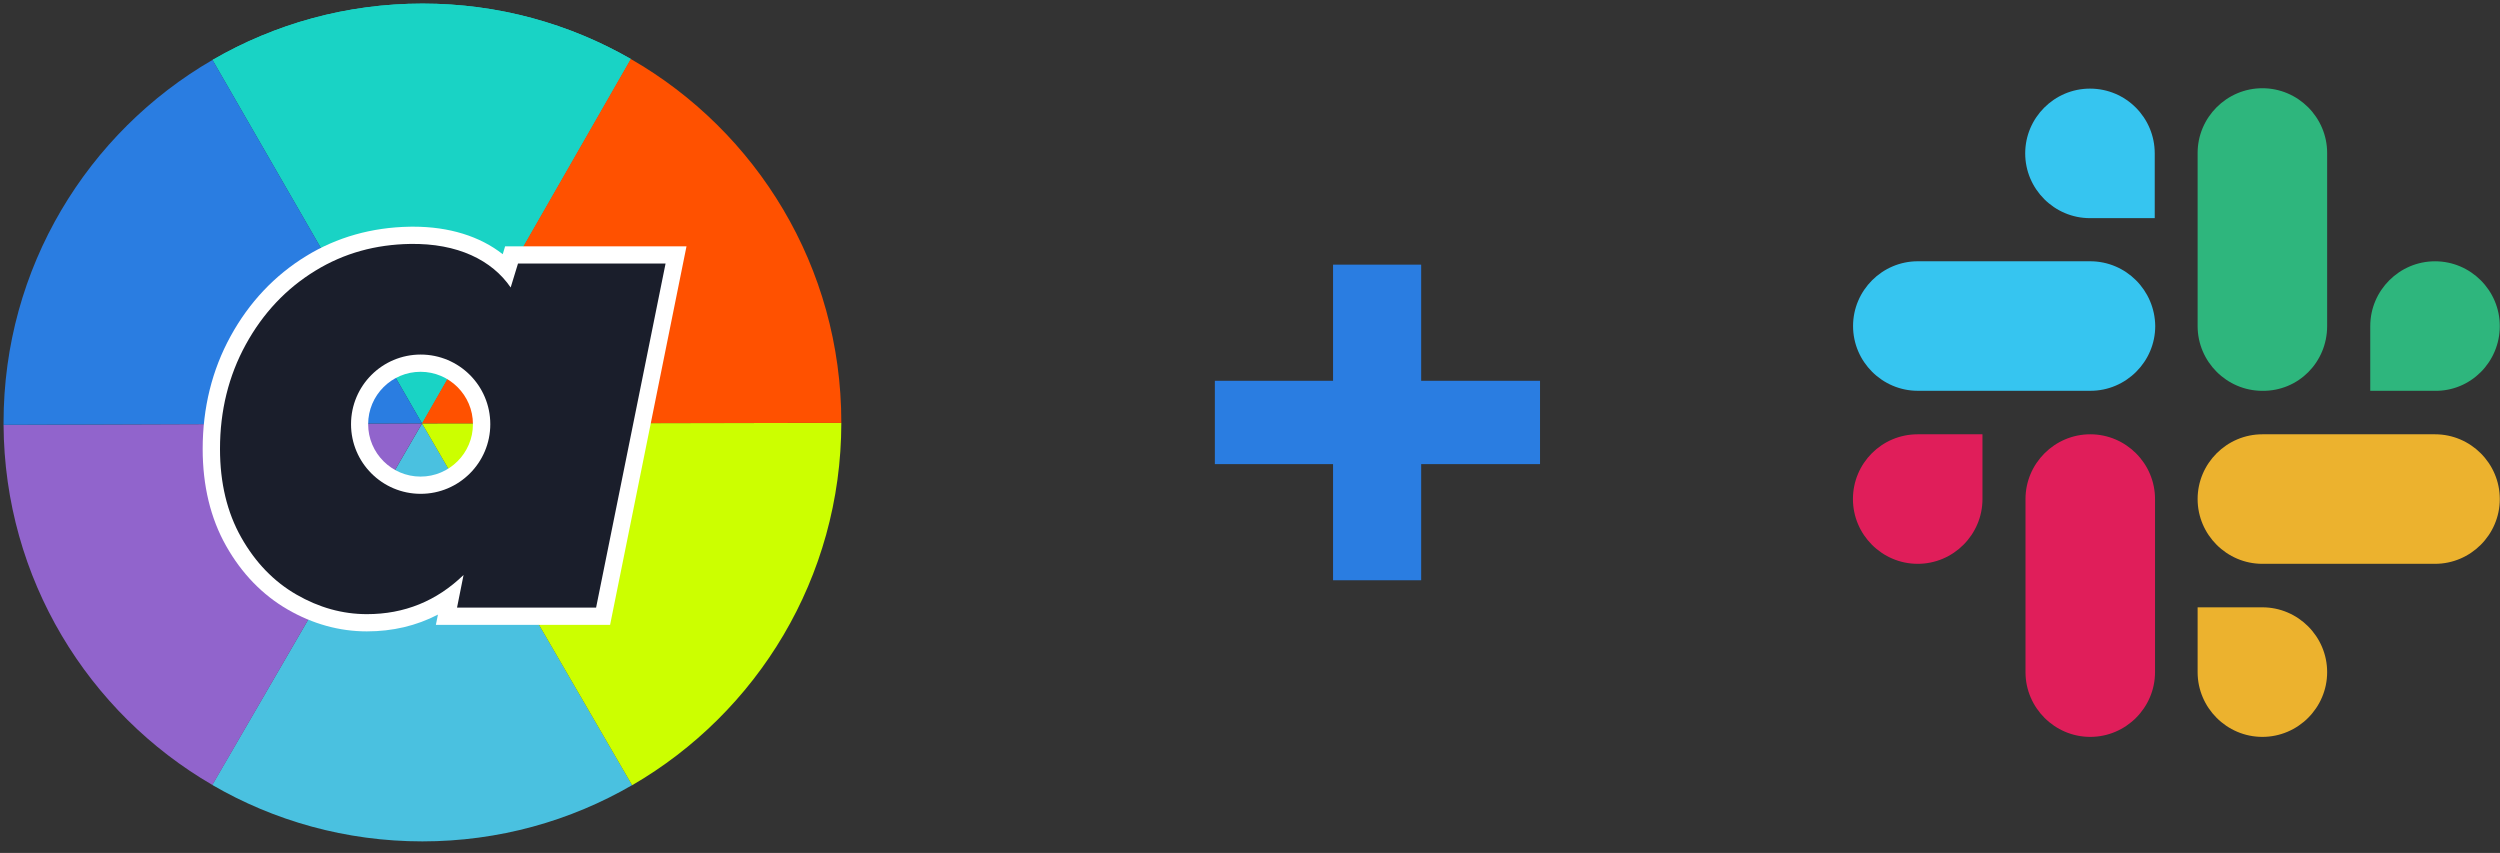 <svg width="85" height="29" viewBox="0 0 85 29" fill="none" xmlns="http://www.w3.org/2000/svg">
<rect x="0" y="0" width="85" height="29" fill="#333333" stroke="none"/>
<path d="M52.361 12.947H48.32V8.998H45.324V12.947H41.305V15.78H45.324V19.729H48.32V15.78H52.361V12.947Z" fill="#2A7DE1"/>
<path d="M71.059 3.013C69.848 3.013 68.857 4.004 68.857 5.215C68.857 6.426 69.848 7.417 71.059 7.417H73.261V5.215C73.261 4.004 72.284 3.013 71.059 3.013ZM71.059 8.883H65.206C63.995 8.883 63.004 9.874 63.004 11.085C63.004 12.296 63.995 13.287 65.206 13.287H71.076C72.287 13.287 73.278 12.296 73.278 11.085C73.265 9.874 72.287 8.883 71.063 8.883H71.059Z" fill="#36C5F0"/>
<path d="M84.993 11.086C84.993 9.874 84.002 8.884 82.791 8.884C81.58 8.884 80.589 9.874 80.589 11.086V13.288H82.791C84.002 13.302 84.993 12.311 84.993 11.086ZM79.123 11.086V5.202C79.123 3.991 78.132 3 76.921 3C75.71 3 74.719 3.991 74.719 5.202V11.086C74.719 12.297 75.71 13.288 76.921 13.288C78.149 13.302 79.123 12.311 79.123 11.086Z" fill="#2EB67D"/>
<path d="M76.921 25.054C78.132 25.054 79.123 24.063 79.123 22.852C79.123 21.64 78.132 20.649 76.921 20.649H74.719V22.852C74.719 24.063 75.71 25.054 76.921 25.054ZM76.921 19.17H82.791C84.002 19.17 84.993 18.179 84.993 16.968C84.993 15.756 84.002 14.766 82.791 14.766H76.921C75.71 14.766 74.719 15.756 74.719 16.968C74.719 18.179 75.71 19.17 76.921 19.17Z" fill="#ECB22E"/>
<path d="M63 16.968C63 18.179 63.991 19.17 65.202 19.17C66.413 19.17 67.404 18.179 67.404 16.968V14.766H65.202C63.977 14.766 63 15.756 63 16.968ZM68.867 16.968V22.852C68.867 24.063 69.858 25.054 71.069 25.054C72.28 25.054 73.271 24.063 73.271 22.852V16.968C73.271 15.756 72.28 14.766 71.069 14.766C69.858 14.766 68.867 15.756 68.867 16.968Z" fill="#E01E5A"/>
<path fill-rule="evenodd" clip-rule="evenodd" d="M21.452 2.007C19.365 0.808 16.946 0.122 14.367 0.122C11.766 0.122 9.329 0.819 7.23 2.036L14.354 14.395L21.452 2.007Z" fill="#19D3C5"/>
<path fill-rule="evenodd" clip-rule="evenodd" d="M21.452 2.007C19.365 0.808 16.946 0.122 14.367 0.122C11.766 0.122 9.329 0.819 7.23 2.036L14.354 14.395L21.452 2.007Z" fill="#19D3C5"/>
<path fill-rule="evenodd" clip-rule="evenodd" d="M7.215 26.687L14.35 14.395L21.493 26.695C19.396 27.911 16.959 28.607 14.361 28.607C11.756 28.607 9.315 27.908 7.215 26.687Z" fill="#4AC1E0"/>
<path fill-rule="evenodd" clip-rule="evenodd" d="M7.221 26.689C2.998 24.236 0.151 19.674 0.121 14.445L14.349 14.395L7.221 26.689Z" fill="#9164CC"/>
<path fill-rule="evenodd" clip-rule="evenodd" d="M28.605 14.38C28.6 19.642 25.741 24.236 21.492 26.698L14.348 14.395L28.605 14.38Z" fill="#CCFF00"/>
<path fill-rule="evenodd" clip-rule="evenodd" d="M28.605 14.379C28.605 14.374 28.605 14.369 28.605 14.364C28.605 9.077 25.724 4.462 21.446 2.005L14.348 14.394L28.605 14.379Z" fill="#FF5100"/>
<path fill-rule="evenodd" clip-rule="evenodd" d="M7.226 2.036C2.978 4.501 0.121 9.099 0.121 14.364C0.121 14.391 0.121 14.418 0.121 14.445L14.349 14.395L7.226 2.036Z" fill="#2A7DE1"/>
<path d="M14.299 12.641C13.316 12.641 12.517 13.44 12.517 14.423C12.517 15.405 13.316 16.204 14.299 16.204C15.281 16.204 16.08 15.405 16.08 14.423C16.08 13.44 15.281 12.641 14.299 12.641ZM12.472 21.467C11.542 21.467 10.637 21.217 9.781 20.723C8.923 20.227 8.218 19.5 7.688 18.561C7.159 17.625 6.891 16.516 6.891 15.264C6.891 13.868 7.21 12.578 7.84 11.431C8.471 10.28 9.337 9.363 10.412 8.704C11.455 8.066 12.637 7.731 13.926 7.708C13.968 7.707 14.009 7.707 14.051 7.707C15.273 7.707 16.318 8.034 17.093 8.643L17.174 8.375H23.341L20.743 21.245H14.82L14.89 20.896C14.158 21.276 13.349 21.467 12.472 21.467Z" fill="white"/>
<path d="M14.303 16.79C12.995 16.79 11.935 15.73 11.935 14.423C11.935 13.115 12.995 12.055 14.303 12.055C15.61 12.055 16.67 13.115 16.67 14.423C16.67 15.73 15.61 16.79 14.303 16.79ZM17.612 8.961L17.363 9.774C16.73 8.849 15.562 8.265 13.94 8.294C12.786 8.314 11.713 8.597 10.722 9.204C9.73 9.811 8.942 10.647 8.357 11.713C7.773 12.778 7.48 13.962 7.48 15.265C7.48 16.419 7.721 17.422 8.202 18.273C8.683 19.124 9.308 19.771 10.078 20.215C10.847 20.659 11.646 20.881 12.475 20.881C13.748 20.881 14.843 20.437 15.761 19.549L15.539 20.659H20.267L22.629 8.961H17.612Z" fill="#1A1E2B"/>
</svg>
